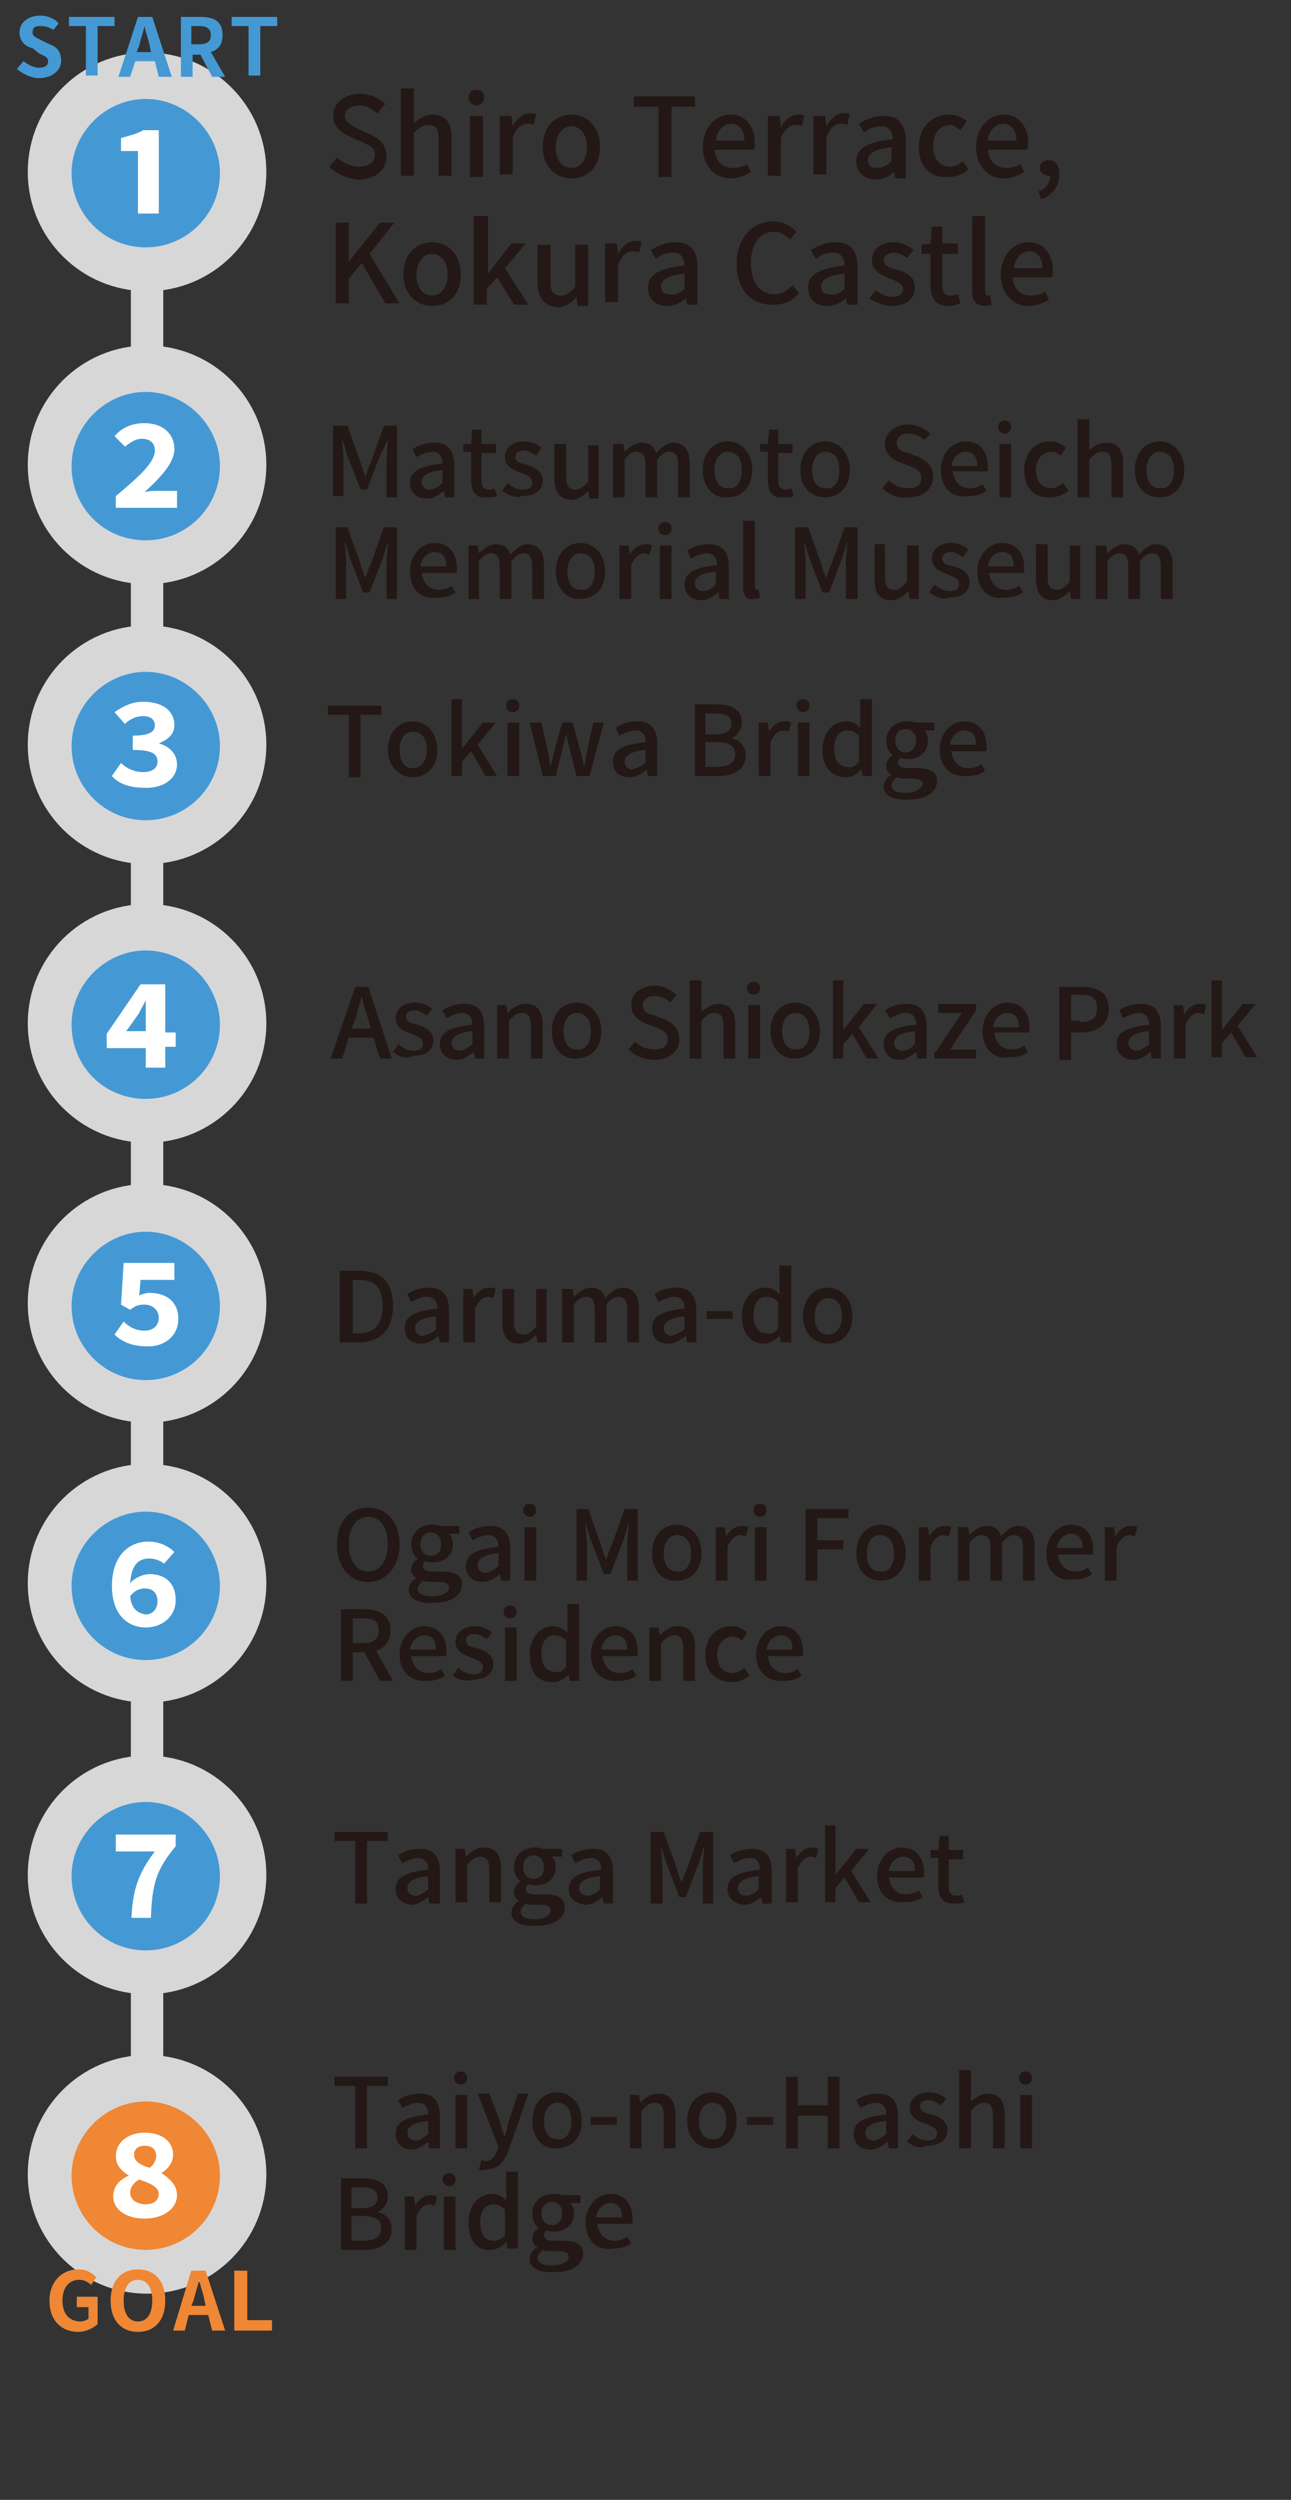 <?xml version="1.0" encoding="utf-8"?>
<!-- Generator: Adobe Illustrator 25.4.8, SVG Export Plug-In . SVG Version: 6.00 Build 0)  -->
<svg version="1.1" id="レイヤー_1" xmlns="http://www.w3.org/2000/svg" xmlns:xlink="http://www.w3.org/1999/xlink" x="0px"
	 y="0px" viewBox="0 0 99.2 192" style="enable-background:new 0 0 99.2 192;" xml:space="preserve">
<rect x="0" y="0" width="99.2" height="192" fill="#333333" stroke="none"/>
<style type="text/css">
	.st0{fill:#231815;}
	.st1{fill:#FFFFFF;stroke:#D7D7D8;stroke-width:2.489;stroke-linecap:round;stroke-linejoin:round;stroke-miterlimit:10;}
	.st2{fill:#FFFFFF;stroke:#D7D7D8;stroke-width:3.733;stroke-linecap:round;stroke-linejoin:round;stroke-miterlimit:10;}
	.st3{fill:#4499D4;}
	.st4{fill:#FFFFFF;stroke:#D7D7D8;stroke-width:2.142;stroke-linecap:round;stroke-linejoin:round;stroke-miterlimit:10;}
	.st5{fill:#EF8734;}
</style>
<g>
	<g>
		<path class="st0" d="M26.8,54.9h-1.6v-0.7h4.1v0.7h-1.6v4.8h-0.9V54.9z"/>
		<path class="st0" d="M29.8,57.6c0-1.4,0.9-2.2,1.9-2.2c1,0,1.9,0.8,1.9,2.2s-0.9,2.1-1.9,2.1C30.8,59.7,29.8,58.9,29.8,57.6z
			 M32.8,57.6c0-0.9-0.4-1.4-1.1-1.4c-0.6,0-1,0.6-1,1.4c0,0.9,0.4,1.4,1,1.4C32.4,59,32.8,58.4,32.8,57.6z"/>
		<path class="st0" d="M34.7,53.7h0.8v3.8h0l1.6-2h1l-1.4,1.7l1.5,2.4h-0.9l-1.1-1.9l-0.7,0.8v1.1h-0.8V53.7z"/>
		<path class="st0" d="M38.9,54.2c0-0.3,0.2-0.5,0.5-0.5c0.3,0,0.5,0.2,0.5,0.5c0,0.3-0.2,0.5-0.5,0.5
			C39.1,54.7,38.9,54.5,38.9,54.2z M39,55.5h0.9v4.1H39V55.5z"/>
		<path class="st0" d="M40.7,55.5h0.9l0.5,2.2c0.1,0.4,0.1,0.8,0.2,1.2h0c0.1-0.4,0.2-0.8,0.3-1.2l0.6-2.2H44l0.6,2.2
			c0.1,0.4,0.2,0.8,0.3,1.2h0c0.1-0.4,0.1-0.8,0.2-1.2l0.5-2.2h0.8l-1.1,4.1h-1l-0.5-2c-0.1-0.4-0.2-0.8-0.3-1.2h0
			c-0.1,0.4-0.2,0.8-0.3,1.2l-0.5,2h-1L40.7,55.5z"/>
		<path class="st0" d="M47.1,58.5c0-0.9,0.7-1.3,2.5-1.5c0-0.5-0.2-0.9-0.8-0.9c-0.4,0-0.8,0.2-1.2,0.4l-0.3-0.6
			c0.4-0.3,1-0.5,1.7-0.5c1,0,1.5,0.6,1.5,1.7v2.5h-0.7l-0.1-0.5h0c-0.4,0.3-0.8,0.6-1.3,0.6C47.6,59.7,47.1,59.3,47.1,58.5z
			 M49.6,58.6v-1c-1.2,0.1-1.6,0.5-1.6,0.9c0,0.4,0.3,0.6,0.6,0.6C48.9,59,49.2,58.9,49.6,58.6z"/>
		<path class="st0" d="M53.4,54.1h1.7c1.1,0,1.9,0.4,1.9,1.4c0,0.5-0.3,1-0.8,1.2v0c0.6,0.1,1.1,0.6,1.1,1.3c0,1.1-0.9,1.6-2.1,1.6
			h-1.8V54.1z M55,56.4c0.8,0,1.2-0.3,1.2-0.8c0-0.6-0.4-0.8-1.2-0.8h-0.8v1.6H55z M55.1,58.9c0.9,0,1.4-0.3,1.4-1
			c0-0.6-0.5-0.9-1.4-0.9h-0.9v1.9H55.1z"/>
		<path class="st0" d="M58.3,55.5H59l0.1,0.7h0c0.3-0.5,0.7-0.8,1.2-0.8c0.2,0,0.3,0,0.5,0.1l-0.2,0.7c-0.1,0-0.2-0.1-0.4-0.1
			c-0.3,0-0.7,0.2-1,0.9v2.6h-0.9V55.5z"/>
		<path class="st0" d="M61.2,54.2c0-0.3,0.2-0.5,0.5-0.5c0.3,0,0.5,0.2,0.5,0.5c0,0.3-0.2,0.5-0.5,0.5
			C61.5,54.7,61.2,54.5,61.2,54.2z M61.3,55.5h0.9v4.1h-0.9V55.5z"/>
		<path class="st0" d="M63.2,57.6c0-1.3,0.8-2.2,1.8-2.2c0.5,0,0.8,0.2,1.1,0.5l0-0.7v-1.5h0.9v5.9h-0.7l-0.1-0.5h0
			c-0.3,0.3-0.7,0.6-1.2,0.6C63.9,59.7,63.2,58.9,63.2,57.6z M66,58.5v-2c-0.3-0.3-0.6-0.4-0.9-0.4c-0.6,0-1,0.5-1,1.4
			c0,0.9,0.4,1.4,1,1.4C65.4,59,65.7,58.9,66,58.5z"/>
		<path class="st0" d="M67.9,60.4c0-0.3,0.2-0.7,0.6-0.9v0c-0.2-0.1-0.4-0.3-0.4-0.7c0-0.3,0.2-0.6,0.5-0.8v0
			c-0.3-0.2-0.5-0.6-0.5-1.1c0-0.9,0.7-1.5,1.6-1.5c0.2,0,0.4,0,0.6,0.1h1.5v0.6h-0.8c0.2,0.2,0.3,0.4,0.3,0.8
			c0,0.9-0.7,1.4-1.5,1.4c-0.2,0-0.4,0-0.6-0.1c-0.1,0.1-0.2,0.2-0.2,0.4c0,0.2,0.2,0.4,0.7,0.4h0.8c1,0,1.5,0.3,1.5,1
			c0,0.8-0.8,1.4-2.1,1.4C68.6,61.5,67.9,61.1,67.9,60.4z M70.9,60.2c0-0.3-0.3-0.4-0.8-0.4h-0.6c-0.2,0-0.4,0-0.6-0.1
			c-0.2,0.2-0.4,0.4-0.4,0.6c0,0.4,0.4,0.6,1.1,0.6C70.4,60.9,70.9,60.5,70.9,60.2z M70.4,56.9c0-0.5-0.3-0.9-0.8-0.9
			s-0.8,0.3-0.8,0.9c0,0.6,0.4,0.9,0.8,0.9C70,57.8,70.4,57.4,70.4,56.9z"/>
		<path class="st0" d="M72.2,57.6c0-1.3,0.9-2.2,1.9-2.2c1.1,0,1.7,0.8,1.7,1.9c0,0.2,0,0.3,0,0.4h-2.7c0.1,0.8,0.6,1.3,1.3,1.3
			c0.4,0,0.7-0.1,1-0.3l0.3,0.5c-0.4,0.3-0.9,0.4-1.4,0.4C73.1,59.7,72.2,58.9,72.2,57.6z M75,57.2c0-0.7-0.3-1.1-0.9-1.1
			c-0.5,0-1,0.4-1.1,1.1H75z"/>
	</g>
</g>
<g>
	<g>
		<path class="st0" d="M27.3,75.8h1l1.8,5.5h-0.9l-0.5-1.6h-1.9l-0.5,1.6h-0.9L27.3,75.8z M27,79h1.5l-0.2-0.7
			c-0.2-0.6-0.4-1.2-0.5-1.8h0c-0.2,0.6-0.3,1.2-0.5,1.8L27,79z"/>
		<path class="st0" d="M30.2,80.8l0.4-0.6c0.4,0.3,0.7,0.5,1.2,0.5c0.5,0,0.7-0.2,0.7-0.6c0-0.4-0.5-0.5-0.9-0.7
			c-0.6-0.2-1.2-0.5-1.2-1.2c0-0.7,0.6-1.2,1.5-1.2c0.5,0,1,0.2,1.3,0.5l-0.4,0.5c-0.3-0.2-0.6-0.4-0.9-0.4c-0.5,0-0.7,0.2-0.7,0.5
			c0,0.4,0.4,0.5,0.9,0.6c0.6,0.2,1.2,0.5,1.2,1.2c0,0.7-0.5,1.2-1.6,1.2C31.2,81.4,30.6,81.1,30.2,80.8z"/>
		<path class="st0" d="M33.8,80.2c0-0.9,0.7-1.3,2.5-1.5c0-0.5-0.2-0.9-0.8-0.9c-0.4,0-0.8,0.2-1.2,0.4L34,77.6
			c0.4-0.3,1-0.5,1.7-0.5c1,0,1.5,0.6,1.5,1.7v2.5h-0.7l-0.1-0.5h0c-0.4,0.3-0.8,0.6-1.3,0.6C34.3,81.4,33.8,80.9,33.8,80.2z
			 M36.3,80.2v-1c-1.2,0.1-1.6,0.5-1.6,0.9c0,0.4,0.3,0.6,0.6,0.6C35.6,80.7,35.9,80.5,36.3,80.2z"/>
		<path class="st0" d="M38.2,77.2h0.7l0.1,0.6h0c0.4-0.4,0.8-0.7,1.4-0.7c0.9,0,1.3,0.6,1.3,1.6v2.6h-0.9v-2.5c0-0.7-0.2-1-0.7-1
			c-0.4,0-0.6,0.2-1,0.6v2.9h-0.9V77.2z"/>
		<path class="st0" d="M42.4,79.2c0-1.4,0.9-2.2,1.9-2.2c1,0,1.9,0.8,1.9,2.2s-0.9,2.1-1.9,2.1C43.3,81.4,42.4,80.6,42.4,79.2z
			 M45.4,79.2c0-0.9-0.4-1.4-1.1-1.4c-0.6,0-1,0.6-1,1.4c0,0.9,0.4,1.4,1,1.4C45,80.7,45.4,80.1,45.4,79.2z"/>
		<path class="st0" d="M48.3,80.6l0.5-0.6c0.4,0.4,0.9,0.6,1.5,0.6c0.7,0,1-0.3,1-0.8c0-0.5-0.4-0.7-0.9-0.9l-0.8-0.3
			c-0.5-0.2-1.1-0.6-1.1-1.4c0-0.9,0.8-1.5,1.8-1.5c0.6,0,1.2,0.3,1.7,0.7l-0.5,0.6c-0.3-0.3-0.7-0.5-1.2-0.5
			c-0.6,0-0.9,0.3-0.9,0.7c0,0.5,0.4,0.7,0.9,0.8l0.8,0.3c0.6,0.3,1.1,0.7,1.1,1.5c0,0.9-0.7,1.6-1.9,1.6
			C49.5,81.4,48.8,81.1,48.3,80.6z"/>
		<path class="st0" d="M53,75.3h0.9v1.6l0,0.8c0.4-0.3,0.8-0.6,1.3-0.6c0.9,0,1.3,0.6,1.3,1.6v2.6h-0.9v-2.5c0-0.7-0.2-1-0.7-1
			c-0.4,0-0.6,0.2-1,0.6v2.9H53V75.3z"/>
		<path class="st0" d="M57.4,75.9c0-0.3,0.2-0.5,0.5-0.5s0.5,0.2,0.5,0.5c0,0.3-0.2,0.5-0.5,0.5S57.4,76.2,57.4,75.9z M57.5,77.2
			h0.9v4.1h-0.9V77.2z"/>
		<path class="st0" d="M59.2,79.2c0-1.4,0.9-2.2,1.9-2.2c1,0,1.9,0.8,1.9,2.2s-0.9,2.1-1.9,2.1C60.2,81.4,59.2,80.6,59.2,79.2z
			 M62.2,79.2c0-0.9-0.4-1.4-1.1-1.4c-0.6,0-1,0.6-1,1.4c0,0.9,0.4,1.4,1,1.4C61.8,80.7,62.2,80.1,62.2,79.2z"/>
		<path class="st0" d="M64,75.3h0.8v3.8h0l1.6-2h1L66,78.9l1.5,2.4h-0.9l-1.1-1.9l-0.7,0.8v1.1H64V75.3z"/>
		<path class="st0" d="M67.9,80.2c0-0.9,0.7-1.3,2.5-1.5c0-0.5-0.2-0.9-0.8-0.9c-0.4,0-0.8,0.2-1.2,0.4L68,77.6
			c0.4-0.3,1-0.5,1.7-0.5c1,0,1.5,0.6,1.5,1.7v2.5h-0.7l-0.1-0.5h0c-0.4,0.3-0.8,0.6-1.3,0.6C68.4,81.4,67.9,80.9,67.9,80.2z
			 M70.3,80.2v-1c-1.2,0.1-1.6,0.5-1.6,0.9c0,0.4,0.3,0.6,0.6,0.6C69.7,80.7,70,80.5,70.3,80.2z"/>
		<path class="st0" d="M71.9,80.8l2-3h-1.8v-0.7H75v0.5l-2,3H75v0.7h-3.2V80.8z"/>
		<path class="st0" d="M75.5,79.2c0-1.3,0.9-2.2,1.9-2.2c1.1,0,1.7,0.8,1.7,1.9c0,0.2,0,0.3,0,0.4h-2.7c0.1,0.8,0.6,1.3,1.3,1.3
			c0.4,0,0.7-0.1,1-0.3l0.3,0.5c-0.4,0.3-0.9,0.4-1.4,0.4C76.4,81.4,75.5,80.6,75.5,79.2z M78.3,78.9c0-0.7-0.3-1.1-0.9-1.1
			c-0.5,0-1,0.4-1.1,1.1H78.3z"/>
		<path class="st0" d="M81.4,75.8h1.7c1.2,0,2.1,0.4,2.1,1.7c0,1.2-0.9,1.8-2.1,1.8h-0.8v2.1h-0.9V75.8z M83,78.5
			c0.9,0,1.3-0.3,1.3-1.1s-0.5-1-1.3-1h-0.7v2H83z"/>
		<path class="st0" d="M85.8,80.2c0-0.9,0.7-1.3,2.5-1.5c0-0.5-0.2-0.9-0.8-0.9c-0.4,0-0.8,0.2-1.2,0.4L86,77.6
			c0.4-0.3,1-0.5,1.7-0.5c1,0,1.5,0.6,1.5,1.7v2.5h-0.7l-0.1-0.5h0c-0.4,0.3-0.8,0.6-1.3,0.6C86.3,81.4,85.8,80.9,85.8,80.2z
			 M88.3,80.2v-1c-1.2,0.1-1.6,0.5-1.6,0.9c0,0.4,0.3,0.6,0.6,0.6C87.6,80.7,87.9,80.5,88.3,80.2z"/>
		<path class="st0" d="M90.2,77.2h0.7l0.1,0.7h0c0.3-0.5,0.7-0.8,1.2-0.8c0.2,0,0.3,0,0.5,0.1l-0.2,0.7c-0.1,0-0.2-0.1-0.4-0.1
			c-0.3,0-0.7,0.2-1,0.9v2.6h-0.9V77.2z"/>
		<path class="st0" d="M93.1,75.3h0.8v3.8h0l1.6-2h1l-1.4,1.7l1.5,2.4h-0.9l-1.1-1.9l-0.7,0.8v1.1h-0.8V75.3z"/>
	</g>
</g>
<path class="st1" d="M11.3,20.4c0,1.2,0,144.7,0,144.7"/>
<g>
	<g>
		<path class="st0" d="M25.3,12.8l0.6-0.7c0.4,0.4,1.1,0.7,1.7,0.7c0.8,0,1.2-0.4,1.2-0.9c0-0.6-0.4-0.7-1-1l-0.9-0.4
			c-0.6-0.3-1.3-0.7-1.3-1.6c0-1,0.9-1.7,2.1-1.7c0.7,0,1.4,0.3,1.9,0.8L29,8.7c-0.4-0.3-0.8-0.6-1.4-0.6c-0.6,0-1.1,0.3-1.1,0.8
			c0,0.5,0.5,0.7,1,1l0.9,0.4c0.7,0.3,1.3,0.8,1.3,1.7c0,1-0.8,1.8-2.2,1.8C26.7,13.7,25.9,13.4,25.3,12.8z"/>
		<path class="st0" d="M30.8,6.8h1v1.8l0,0.9c0.4-0.4,0.9-0.7,1.5-0.7c1,0,1.4,0.7,1.4,1.8v2.9h-1v-2.8c0-0.8-0.2-1.1-0.8-1.1
			c-0.4,0-0.7,0.2-1.1,0.6v3.3h-1V6.8z"/>
		<path class="st0" d="M36,7.5c0-0.3,0.2-0.6,0.6-0.6s0.6,0.2,0.6,0.6c0,0.4-0.3,0.6-0.6,0.6S36,7.8,36,7.5z M36.1,8.9h1v4.7h-1V8.9
			z"/>
		<path class="st0" d="M38.5,8.9h0.8l0.1,0.8h0c0.3-0.6,0.8-1,1.3-1c0.2,0,0.4,0,0.5,0.1l-0.2,0.8c-0.2-0.1-0.3-0.1-0.5-0.1
			c-0.4,0-0.8,0.3-1.1,1v2.9h-1V8.9z"/>
		<path class="st0" d="M41.7,11.3c0-1.6,1-2.5,2.2-2.5s2.2,0.9,2.2,2.5s-1,2.4-2.2,2.4S41.7,12.8,41.7,11.3z M45.1,11.3
			c0-1-0.5-1.6-1.2-1.6c-0.7,0-1.2,0.7-1.2,1.6c0,1,0.5,1.6,1.2,1.6C44.6,12.9,45.1,12.3,45.1,11.3z"/>
		<path class="st0" d="M50.5,8.2h-1.8V7.4h4.7v0.8h-1.8v5.4h-1V8.2z"/>
		<path class="st0" d="M54,11.3c0-1.5,1-2.5,2.1-2.5c1.2,0,1.9,0.9,1.9,2.2c0,0.2,0,0.4-0.1,0.5h-3c0.1,0.9,0.6,1.4,1.4,1.4
			c0.4,0,0.8-0.1,1.1-0.3l0.3,0.6c-0.4,0.3-1,0.5-1.6,0.5C55,13.7,54,12.8,54,11.3z M57.2,10.8c0-0.8-0.4-1.3-1-1.3
			c-0.6,0-1.1,0.5-1.2,1.3H57.2z"/>
		<path class="st0" d="M59.1,8.9h0.8L60,9.8h0c0.3-0.6,0.8-1,1.3-1c0.2,0,0.4,0,0.5,0.1l-0.2,0.8c-0.2-0.1-0.3-0.1-0.5-0.1
			c-0.4,0-0.8,0.3-1.1,1v2.9h-1V8.9z"/>
		<path class="st0" d="M62.6,8.9h0.8l0.1,0.8h0c0.3-0.6,0.8-1,1.3-1c0.2,0,0.4,0,0.5,0.1l-0.2,0.8c-0.2-0.1-0.3-0.1-0.5-0.1
			c-0.4,0-0.8,0.3-1.1,1v2.9h-1V8.9z"/>
		<path class="st0" d="M65.8,12.4c0-1,0.8-1.5,2.8-1.7c0-0.5-0.2-1-0.9-1c-0.5,0-1,0.2-1.3,0.5l-0.4-0.7c0.5-0.3,1.1-0.6,1.9-0.6
			c1.2,0,1.7,0.7,1.7,2v2.8h-0.8l-0.1-0.5h0c-0.4,0.4-0.9,0.6-1.5,0.6C66.3,13.7,65.8,13.2,65.8,12.4z M68.5,12.4v-1.1
			c-1.4,0.2-1.8,0.5-1.8,1c0,0.5,0.3,0.6,0.7,0.6C67.8,12.9,68.2,12.7,68.5,12.4z"/>
		<path class="st0" d="M70.6,11.3c0-1.6,1.1-2.5,2.3-2.5c0.6,0,1,0.2,1.4,0.5L73.8,10c-0.3-0.2-0.5-0.4-0.8-0.4
			c-0.8,0-1.3,0.7-1.3,1.6c0,1,0.5,1.6,1.3,1.6c0.4,0,0.7-0.2,1-0.4l0.4,0.6c-0.4,0.4-1,0.6-1.5,0.6C71.5,13.7,70.6,12.8,70.6,11.3z
			"/>
		<path class="st0" d="M75,11.3c0-1.5,1-2.5,2.1-2.5c1.2,0,1.9,0.9,1.9,2.2c0,0.2,0,0.4-0.1,0.5h-3c0.1,0.9,0.6,1.4,1.4,1.4
			c0.4,0,0.8-0.1,1.1-0.3l0.3,0.6c-0.4,0.3-1,0.5-1.6,0.5C76,13.7,75,12.8,75,11.3z M78.1,10.8c0-0.8-0.4-1.3-1-1.3
			c-0.6,0-1.1,0.5-1.2,1.3H78.1z"/>
		<path class="st0" d="M79.8,14.7c0.6-0.2,0.9-0.7,0.9-1.2c0,0-0.1,0-0.1,0c-0.3,0-0.7-0.2-0.7-0.6c0-0.4,0.3-0.6,0.7-0.6
			c0.5,0,0.8,0.4,0.8,1.1c0,0.9-0.5,1.6-1.4,1.9L79.8,14.7z"/>
		<path class="st0" d="M25.8,17.1h1v3h0l2.4-3h1.1l-1.9,2.4l2.3,3.8h-1.1l-1.8-3.1l-1,1.2v1.9h-1V17.1z"/>
		<path class="st0" d="M31,21.1c0-1.6,1-2.5,2.2-2.5s2.2,0.9,2.2,2.5s-1,2.4-2.2,2.4S31,22.6,31,21.1z M34.4,21.1
			c0-1-0.5-1.6-1.2-1.6c-0.7,0-1.2,0.7-1.2,1.6c0,1,0.5,1.6,1.2,1.6C33.9,22.7,34.4,22,34.4,21.1z"/>
		<path class="st0" d="M36.5,16.6h1V21h0l1.8-2.3h1.1l-1.6,1.9l1.8,2.8h-1.1l-1.3-2.1l-0.8,0.9v1.2h-1V16.6z"/>
		<path class="st0" d="M41.3,21.7v-2.9h1v2.8c0,0.8,0.2,1.1,0.8,1.1c0.4,0,0.7-0.2,1.1-0.7v-3.2h1v4.7h-0.8l-0.1-0.7h0
			c-0.4,0.5-0.9,0.8-1.5,0.8C41.8,23.5,41.3,22.8,41.3,21.7z"/>
		<path class="st0" d="M46.6,18.7h0.8l0.1,0.8h0c0.3-0.6,0.8-1,1.3-1c0.2,0,0.4,0,0.5,0.1l-0.2,0.8c-0.2-0.1-0.3-0.1-0.5-0.1
			c-0.4,0-0.8,0.3-1.1,1v2.9h-1V18.7z"/>
		<path class="st0" d="M49.8,22.1c0-1,0.8-1.5,2.8-1.7c0-0.5-0.2-1-0.9-1c-0.5,0-1,0.2-1.3,0.5L50,19.2c0.5-0.3,1.1-0.6,1.9-0.6
			c1.2,0,1.7,0.7,1.7,2v2.8h-0.8l-0.1-0.5h0c-0.4,0.4-0.9,0.6-1.5,0.6C50.4,23.5,49.8,23,49.8,22.1z M52.6,22.2V21
			c-1.4,0.2-1.8,0.5-1.8,1c0,0.5,0.3,0.6,0.7,0.6C51.9,22.7,52.2,22.5,52.6,22.2z"/>
		<path class="st0" d="M56.6,20.3c0-2,1.2-3.3,2.8-3.3c0.8,0,1.4,0.4,1.8,0.8l-0.5,0.6c-0.3-0.3-0.7-0.6-1.2-0.6
			c-1.1,0-1.8,0.9-1.8,2.4c0,1.5,0.7,2.4,1.8,2.4c0.6,0,1-0.3,1.4-0.7l0.5,0.6c-0.5,0.6-1.1,0.9-1.9,0.9
			C57.8,23.5,56.6,22.3,56.6,20.3z"/>
		<path class="st0" d="M62.1,22.1c0-1,0.8-1.5,2.8-1.7c0-0.5-0.2-1-0.9-1c-0.5,0-1,0.2-1.3,0.5l-0.4-0.7c0.5-0.3,1.1-0.6,1.9-0.6
			c1.2,0,1.7,0.7,1.7,2v2.8h-0.8L65,22.9h0c-0.4,0.4-0.9,0.6-1.5,0.6C62.7,23.5,62.1,23,62.1,22.1z M64.9,22.2V21
			c-1.4,0.2-1.8,0.5-1.8,1c0,0.5,0.3,0.6,0.7,0.6C64.2,22.7,64.5,22.5,64.9,22.2z"/>
		<path class="st0" d="M66.8,22.9l0.5-0.6c0.4,0.3,0.8,0.5,1.3,0.5c0.6,0,0.8-0.3,0.8-0.6c0-0.4-0.5-0.6-1-0.8
			C67.7,21.1,67,20.8,67,20c0-0.8,0.6-1.4,1.7-1.4c0.6,0,1.1,0.3,1.5,0.6l-0.5,0.6c-0.3-0.2-0.7-0.4-1-0.4c-0.5,0-0.8,0.3-0.8,0.6
			c0,0.4,0.5,0.6,1,0.7c0.7,0.2,1.4,0.5,1.4,1.4c0,0.8-0.6,1.4-1.8,1.4C67.9,23.5,67.2,23.2,66.8,22.9z"/>
		<path class="st0" d="M71.5,21.9v-2.4h-0.7v-0.7l0.7-0.1l0.1-1.3h0.8v1.3h1.2v0.8h-1.2v2.4c0,0.6,0.2,0.8,0.7,0.8
			c0.2,0,0.4-0.1,0.5-0.1l0.2,0.7c-0.3,0.1-0.6,0.2-0.9,0.2C71.8,23.5,71.5,22.8,71.5,21.9z"/>
		<path class="st0" d="M74.7,22.3v-5.7h1v5.7c0,0.3,0.1,0.4,0.2,0.4c0,0,0.1,0,0.2,0l0.1,0.7c-0.1,0-0.3,0.1-0.5,0.1
			C74.9,23.5,74.7,23,74.7,22.3z"/>
		<path class="st0" d="M76.9,21.1c0-1.5,1-2.5,2.1-2.5c1.2,0,1.9,0.9,1.9,2.2c0,0.2,0,0.4-0.1,0.5h-3c0.1,0.9,0.6,1.4,1.4,1.4
			c0.4,0,0.8-0.1,1.1-0.3l0.3,0.6c-0.4,0.3-1,0.5-1.6,0.5C77.9,23.5,76.9,22.6,76.9,21.1z M80.1,20.6c0-0.8-0.4-1.3-1-1.3
			c-0.6,0-1.1,0.5-1.2,1.3H80.1z"/>
	</g>
</g>
<circle class="st2" cx="11.3" cy="13.2" r="7.3"/>
<g>
	<g>
		<path class="st3" d="M5.5,13.3c0-3.1,2.6-5.7,5.7-5.7s5.7,2.6,5.7,5.7c0,3.2-2.6,5.7-5.7,5.7C8,19,5.5,16.4,5.5,13.3z M12.2,16.4
			V10H11c-0.5,0.3-1,0.4-1.7,0.6v1h1.3v4.8H12.2z"/>
	</g>
</g>
<g>
	<g>
		<path class="st0" d="M25.7,32.7h1l1,2.8c0.1,0.4,0.2,0.7,0.4,1.1h0c0.1-0.4,0.2-0.7,0.4-1.1l1-2.8h1v5.5h-0.8v-2.7
			c0-0.5,0.1-1.2,0.1-1.7h0L29.2,35l-1,2.6h-0.5l-1-2.6l-0.4-1.3h0c0,0.5,0.1,1.2,0.1,1.7v2.7h-0.8V32.7z"/>
		<path class="st0" d="M31.5,37.1c0-0.9,0.7-1.3,2.5-1.5c0-0.5-0.2-0.9-0.8-0.9c-0.4,0-0.8,0.2-1.2,0.4l-0.3-0.6
			c0.4-0.3,1-0.5,1.7-0.5c1,0,1.5,0.6,1.5,1.7v2.5h-0.7l-0.1-0.5h0c-0.4,0.3-0.8,0.6-1.3,0.6C32,38.3,31.5,37.8,31.5,37.1z M34,37.1
			v-1c-1.2,0.1-1.6,0.5-1.6,0.9c0,0.4,0.3,0.6,0.6,0.6C33.4,37.6,33.7,37.4,34,37.1z"/>
		<path class="st0" d="M36.2,36.8v-2.1h-0.6v-0.6l0.6,0l0.1-1.1h0.7v1.1h1.1v0.7h-1.1v2.1c0,0.5,0.2,0.7,0.6,0.7
			c0.1,0,0.3,0,0.4-0.1l0.2,0.6c-0.2,0.1-0.5,0.1-0.8,0.1C36.5,38.3,36.2,37.7,36.2,36.8z"/>
		<path class="st0" d="M38.6,37.7l0.4-0.6c0.4,0.3,0.7,0.5,1.2,0.5c0.5,0,0.7-0.2,0.7-0.6c0-0.4-0.5-0.5-0.9-0.7
			c-0.6-0.2-1.2-0.5-1.2-1.2c0-0.7,0.6-1.2,1.5-1.2c0.5,0,1,0.2,1.3,0.5L41.2,35c-0.3-0.2-0.6-0.4-0.9-0.4c-0.5,0-0.7,0.2-0.7,0.5
			c0,0.4,0.4,0.5,0.9,0.6c0.6,0.2,1.2,0.5,1.2,1.2c0,0.7-0.5,1.2-1.6,1.2C39.6,38.3,39,38,38.6,37.7z"/>
		<path class="st0" d="M42.6,36.7v-2.6h0.9v2.5c0,0.7,0.2,1,0.7,1c0.4,0,0.6-0.2,1-0.6v-2.8H46v4.1h-0.7l-0.1-0.6h0
			c-0.4,0.4-0.8,0.7-1.3,0.7C42.9,38.3,42.6,37.7,42.6,36.7z"/>
		<path class="st0" d="M47.2,34.1h0.7l0.1,0.6h0c0.4-0.4,0.8-0.7,1.3-0.7c0.6,0,1,0.3,1.1,0.8c0.4-0.4,0.8-0.8,1.3-0.8
			c0.9,0,1.3,0.6,1.3,1.6v2.6h-0.9v-2.5c0-0.7-0.2-1-0.7-1c-0.3,0-0.6,0.2-0.9,0.6v2.9h-0.9v-2.5c0-0.7-0.2-1-0.7-1
			c-0.3,0-0.6,0.2-0.9,0.6v2.9h-0.9V34.1z"/>
		<path class="st0" d="M54,36.1c0-1.4,0.9-2.2,1.9-2.2c1,0,1.9,0.8,1.9,2.2s-0.9,2.1-1.9,2.1C54.9,38.3,54,37.5,54,36.1z M57,36.1
			c0-0.9-0.4-1.4-1.1-1.4c-0.6,0-1,0.6-1,1.4c0,0.9,0.4,1.4,1,1.4C56.6,37.6,57,37,57,36.1z"/>
		<path class="st0" d="M59,36.8v-2.1h-0.6v-0.6l0.6,0l0.1-1.1h0.7v1.1h1.1v0.7h-1.1v2.1c0,0.5,0.2,0.7,0.6,0.7c0.1,0,0.3,0,0.4-0.1
			l0.2,0.6c-0.2,0.1-0.5,0.1-0.8,0.1C59.3,38.3,59,37.7,59,36.8z"/>
		<path class="st0" d="M61.5,36.1c0-1.4,0.9-2.2,1.9-2.2s1.9,0.8,1.9,2.2s-0.9,2.1-1.9,2.1S61.5,37.5,61.5,36.1z M64.5,36.1
			c0-0.9-0.4-1.4-1.1-1.4c-0.6,0-1,0.6-1,1.4c0,0.9,0.4,1.4,1,1.4C64.1,37.6,64.5,37,64.5,36.1z"/>
		<path class="st0" d="M67.8,37.5l0.5-0.6c0.4,0.4,0.9,0.6,1.5,0.6c0.7,0,1-0.3,1-0.8c0-0.5-0.4-0.7-0.9-0.9l-0.8-0.3
			c-0.5-0.2-1.1-0.6-1.1-1.4c0-0.9,0.8-1.5,1.8-1.5c0.6,0,1.2,0.3,1.7,0.7L71,33.8c-0.3-0.3-0.7-0.5-1.2-0.5c-0.6,0-0.9,0.3-0.9,0.7
			c0,0.5,0.4,0.7,0.9,0.8l0.8,0.3c0.6,0.3,1.1,0.7,1.1,1.5c0,0.9-0.7,1.6-1.9,1.6C69,38.3,68.3,38,67.8,37.5z"/>
		<path class="st0" d="M72.3,36.1c0-1.3,0.9-2.2,1.9-2.2c1.1,0,1.7,0.8,1.7,1.9c0,0.2,0,0.3,0,0.4h-2.7c0.1,0.8,0.6,1.3,1.3,1.3
			c0.4,0,0.7-0.1,1-0.3l0.3,0.5c-0.4,0.3-0.9,0.4-1.4,0.4C73.2,38.3,72.3,37.5,72.3,36.1z M75.1,35.8c0-0.7-0.3-1.1-0.9-1.1
			c-0.5,0-1,0.4-1.1,1.1H75.1z"/>
		<path class="st0" d="M76.7,32.8c0-0.3,0.2-0.5,0.5-0.5c0.3,0,0.5,0.2,0.5,0.5c0,0.3-0.2,0.5-0.5,0.5
			C76.9,33.3,76.7,33.1,76.7,32.8z M76.8,34.1h0.9v4.1h-0.9V34.1z"/>
		<path class="st0" d="M78.7,36.1c0-1.4,0.9-2.2,2-2.2c0.5,0,0.9,0.2,1.2,0.5L81.5,35c-0.2-0.2-0.5-0.3-0.7-0.3
			c-0.7,0-1.2,0.6-1.2,1.4c0,0.9,0.5,1.4,1.2,1.4c0.3,0,0.6-0.2,0.9-0.4l0.4,0.6c-0.4,0.3-0.9,0.5-1.3,0.5
			C79.5,38.3,78.7,37.5,78.7,36.1z"/>
		<path class="st0" d="M82.8,32.2h0.9v1.6l0,0.8C84,34.3,84.4,34,85,34c0.9,0,1.3,0.6,1.3,1.6v2.6h-0.9v-2.5c0-0.7-0.2-1-0.7-1
			c-0.4,0-0.6,0.2-1,0.6v2.9h-0.9V32.2z"/>
		<path class="st0" d="M87.2,36.1c0-1.4,0.9-2.2,1.9-2.2s1.9,0.8,1.9,2.2s-0.9,2.1-1.9,2.1S87.2,37.5,87.2,36.1z M90.2,36.1
			c0-0.9-0.4-1.4-1.1-1.4c-0.6,0-1,0.6-1,1.4c0,0.9,0.4,1.4,1,1.4C89.8,37.6,90.2,37,90.2,36.1z"/>
		<path class="st0" d="M25.7,40.5h1l1,2.8c0.1,0.4,0.2,0.7,0.4,1.1h0c0.1-0.4,0.2-0.7,0.4-1.1l1-2.8h1V46h-0.8v-2.7
			c0-0.5,0.1-1.2,0.1-1.7h0l-0.4,1.3l-1,2.6h-0.5l-1-2.6l-0.4-1.3h0c0,0.5,0.1,1.2,0.1,1.7V46h-0.8V40.5z"/>
		<path class="st0" d="M31.5,43.9c0-1.3,0.9-2.2,1.9-2.2c1.1,0,1.7,0.8,1.7,1.9c0,0.2,0,0.3,0,0.4h-2.7c0.1,0.8,0.6,1.3,1.3,1.3
			c0.4,0,0.7-0.1,1-0.3l0.3,0.5c-0.4,0.3-0.9,0.4-1.4,0.4C32.4,46.1,31.5,45.3,31.5,43.9z M34.3,43.5c0-0.7-0.3-1.1-0.9-1.1
			c-0.5,0-1,0.4-1.1,1.1H34.3z"/>
		<path class="st0" d="M36,41.9h0.7l0.1,0.6h0c0.4-0.4,0.8-0.7,1.3-0.7c0.6,0,1,0.3,1.1,0.8c0.4-0.4,0.8-0.8,1.3-0.8
			c0.9,0,1.3,0.6,1.3,1.6V46h-0.9v-2.5c0-0.7-0.2-1-0.7-1c-0.3,0-0.6,0.2-0.9,0.6V46h-0.9v-2.5c0-0.7-0.2-1-0.7-1
			c-0.3,0-0.6,0.2-0.9,0.6V46H36V41.9z"/>
		<path class="st0" d="M42.7,43.9c0-1.4,0.9-2.2,1.9-2.2c1,0,1.9,0.8,1.9,2.2s-0.9,2.1-1.9,2.1C43.7,46.1,42.7,45.3,42.7,43.9z
			 M45.7,43.9c0-0.9-0.4-1.4-1.1-1.4c-0.6,0-1,0.6-1,1.4c0,0.9,0.4,1.4,1,1.4C45.3,45.4,45.7,44.8,45.7,43.9z"/>
		<path class="st0" d="M47.6,41.9h0.7l0.1,0.7h0c0.3-0.5,0.7-0.8,1.2-0.8c0.2,0,0.3,0,0.5,0.1l-0.2,0.7c-0.1,0-0.2-0.1-0.4-0.1
			c-0.3,0-0.7,0.2-1,0.9V46h-0.9V41.9z"/>
		<path class="st0" d="M50.6,40.6c0-0.3,0.2-0.5,0.5-0.5c0.3,0,0.5,0.2,0.5,0.5c0,0.3-0.2,0.5-0.5,0.5
			C50.8,41.1,50.6,40.9,50.6,40.6z M50.7,41.9h0.9V46h-0.9V41.9z"/>
		<path class="st0" d="M52.6,44.9c0-0.9,0.7-1.3,2.5-1.5c0-0.5-0.2-0.9-0.8-0.9c-0.4,0-0.8,0.2-1.2,0.4l-0.3-0.6
			c0.4-0.3,1-0.5,1.7-0.5c1,0,1.5,0.6,1.5,1.7V46h-0.7l-0.1-0.5h0c-0.4,0.3-0.8,0.6-1.3,0.6C53.1,46.1,52.6,45.6,52.6,44.9z
			 M55,44.9v-1c-1.2,0.1-1.6,0.5-1.6,0.9c0,0.4,0.3,0.6,0.6,0.6C54.4,45.4,54.7,45.2,55,44.9z"/>
		<path class="st0" d="M57.1,45v-5H58v5c0,0.2,0.1,0.3,0.2,0.3c0,0,0.1,0,0.1,0l0.1,0.6c-0.1,0-0.2,0.1-0.5,0.1
			C57.3,46.1,57.1,45.7,57.1,45z"/>
		<path class="st0" d="M61.1,40.5h1l1,2.8c0.1,0.4,0.2,0.7,0.4,1.1h0c0.1-0.4,0.2-0.7,0.4-1.1l1-2.8h1V46H65v-2.7
			c0-0.5,0.1-1.2,0.1-1.7h0l-0.4,1.3l-1,2.6h-0.5l-1-2.6l-0.4-1.3h0c0,0.5,0.1,1.2,0.1,1.7V46h-0.8V40.5z"/>
		<path class="st0" d="M67.2,44.4v-2.6H68v2.5c0,0.7,0.2,1,0.7,1c0.4,0,0.6-0.2,1-0.6v-2.8h0.9V46h-0.7l-0.1-0.6h0
			c-0.4,0.4-0.8,0.7-1.3,0.7C67.5,46.1,67.2,45.5,67.2,44.4z"/>
		<path class="st0" d="M71.4,45.5l0.4-0.6c0.4,0.3,0.7,0.5,1.2,0.5c0.5,0,0.7-0.2,0.7-0.6c0-0.4-0.5-0.5-0.9-0.7
			c-0.6-0.2-1.2-0.5-1.2-1.2c0-0.7,0.6-1.2,1.5-1.2c0.5,0,1,0.2,1.3,0.5L74,42.8c-0.3-0.2-0.6-0.4-0.9-0.4c-0.5,0-0.7,0.2-0.7,0.5
			c0,0.4,0.4,0.5,0.9,0.6c0.6,0.2,1.2,0.5,1.2,1.2c0,0.7-0.5,1.2-1.6,1.2C72.4,46.1,71.8,45.8,71.4,45.5z"/>
		<path class="st0" d="M75.1,43.9c0-1.3,0.9-2.2,1.9-2.2c1.1,0,1.7,0.8,1.7,1.9c0,0.2,0,0.3,0,0.4H76c0.1,0.8,0.6,1.3,1.3,1.3
			c0.4,0,0.7-0.1,1-0.3l0.3,0.5c-0.4,0.3-0.9,0.4-1.4,0.4C76,46.1,75.1,45.3,75.1,43.9z M77.9,43.5c0-0.7-0.3-1.1-0.9-1.1
			c-0.5,0-1,0.4-1.1,1.1H77.9z"/>
		<path class="st0" d="M79.6,44.4v-2.6h0.9v2.5c0,0.7,0.2,1,0.7,1c0.4,0,0.6-0.2,1-0.6v-2.8H83V46h-0.7l-0.1-0.6h0
			c-0.4,0.4-0.8,0.7-1.3,0.7C80,46.1,79.6,45.5,79.6,44.4z"/>
		<path class="st0" d="M84.3,41.9H85l0.1,0.6h0c0.4-0.4,0.8-0.7,1.3-0.7c0.6,0,1,0.3,1.1,0.8c0.4-0.4,0.8-0.8,1.3-0.8
			c0.9,0,1.3,0.6,1.3,1.6V46h-0.9v-2.5c0-0.7-0.2-1-0.7-1c-0.3,0-0.6,0.2-0.9,0.6V46h-0.9v-2.5c0-0.7-0.2-1-0.7-1
			c-0.3,0-0.6,0.2-0.9,0.6V46h-0.9V41.9z"/>
	</g>
</g>
<circle class="st2" cx="11.3" cy="35.7" r="7.3"/>
<g>
	<g>
		<path class="st3" d="M5.5,35.8c0-3.1,2.6-5.7,5.7-5.7s5.7,2.6,5.7,5.7c0,3.2-2.6,5.7-5.7,5.7C8,41.5,5.5,39,5.5,35.8z M13.6,39
			v-1.3h-1.3c-0.4,0-0.9,0-1.2,0.1c1.1-1,2.3-2.2,2.3-3.3c0-1.2-0.9-2-2.3-2c-0.9,0-1.7,0.3-2.3,1l0.8,0.8c0.4-0.3,0.8-0.6,1.3-0.6
			c0.6,0,1,0.3,1,0.9c0,0.9-1.2,2-3,3.5V39H13.6z"/>
	</g>
</g>
<circle class="st2" cx="11.3" cy="57.2" r="7.3"/>
<g>
	<g>
		<path class="st3" d="M5.5,57.3c0-3.1,2.6-5.7,5.7-5.7s5.7,2.6,5.7,5.7c0,3.2-2.6,5.7-5.7,5.7C8,63,5.5,60.4,5.5,57.3z M13.6,58.7
			c0-0.8-0.6-1.4-1.4-1.6v0c0.7-0.3,1.2-0.7,1.2-1.4c0-1.1-0.9-1.8-2.4-1.8c-0.8,0-1.5,0.3-2.2,0.8l0.8,0.9c0.4-0.4,0.9-0.6,1.4-0.6
			c0.6,0,0.9,0.3,0.9,0.7c0,0.5-0.4,0.8-1.7,0.8v1.1c1.5,0,1.9,0.3,1.9,0.9c0,0.5-0.4,0.8-1.1,0.8c-0.7,0-1.3-0.3-1.7-0.7l-0.7,1
			c0.5,0.6,1.4,0.9,2.4,0.9C12.4,60.6,13.6,59.9,13.6,58.7z"/>
	</g>
</g>
<circle class="st2" cx="11.3" cy="78.6" r="7.3"/>
<g>
	<g>
		<path class="st3" d="M5.5,78.7c0-3.1,2.6-5.7,5.7-5.7s5.7,2.6,5.7,5.7c0,3.2-2.6,5.7-5.7,5.7C8,84.4,5.5,81.9,5.5,78.7z
			 M12.7,81.9v-1.5h0.8v-1.1h-0.8v-3.7h-1.9l-2.6,3.8v1.1h3v1.5H12.7z M10.7,77.8c0-0.1,0.5-0.9,0.5-1h0c0,0.4,0,1,0,1.4v1H9.7
			L10.7,77.8z"/>
	</g>
</g>
<g>
	<g>
		<path class="st0" d="M25.9,118.6c0-1.8,1-2.8,2.4-2.8s2.4,1.1,2.4,2.8s-1,2.9-2.4,2.9S25.9,120.4,25.9,118.6z M29.8,118.6
			c0-1.3-0.6-2.1-1.5-2.1s-1.5,0.8-1.5,2.1c0,1.3,0.6,2.1,1.5,2.1S29.8,119.9,29.8,118.6z"/>
		<path class="st0" d="M31.4,122.1c0-0.3,0.2-0.7,0.6-0.9v0c-0.2-0.1-0.4-0.3-0.4-0.7c0-0.3,0.2-0.6,0.5-0.8v0
			c-0.3-0.2-0.5-0.6-0.5-1.1c0-0.9,0.7-1.5,1.6-1.5c0.2,0,0.4,0,0.6,0.1h1.5v0.6h-0.8c0.2,0.2,0.3,0.4,0.3,0.8
			c0,0.9-0.7,1.4-1.5,1.4c-0.2,0-0.4,0-0.6-0.1c-0.1,0.1-0.2,0.2-0.2,0.4c0,0.2,0.2,0.4,0.7,0.4h0.8c1,0,1.5,0.3,1.5,1
			c0,0.8-0.8,1.4-2.1,1.4C32.2,123.2,31.4,122.8,31.4,122.1z M34.5,121.9c0-0.3-0.3-0.4-0.8-0.4h-0.6c-0.2,0-0.4,0-0.6-0.1
			c-0.2,0.2-0.4,0.4-0.4,0.6c0,0.4,0.4,0.6,1.1,0.6C34,122.6,34.5,122.3,34.5,121.9z M33.9,118.6c0-0.5-0.3-0.9-0.8-0.9
			c-0.4,0-0.8,0.3-0.8,0.9c0,0.6,0.4,0.9,0.8,0.9C33.6,119.5,33.9,119.2,33.9,118.6z"/>
		<path class="st0" d="M35.8,120.3c0-0.9,0.7-1.3,2.5-1.5c0-0.5-0.2-0.9-0.8-0.9c-0.4,0-0.8,0.2-1.2,0.4l-0.3-0.6
			c0.4-0.3,1-0.5,1.7-0.5c1,0,1.5,0.6,1.5,1.7v2.5h-0.7l-0.1-0.5h0c-0.4,0.3-0.8,0.6-1.3,0.6C36.3,121.5,35.8,121,35.8,120.3z
			 M38.3,120.3v-1c-1.2,0.1-1.6,0.5-1.6,0.9c0,0.4,0.3,0.6,0.6,0.6C37.6,120.8,37.9,120.6,38.3,120.3z"/>
		<path class="st0" d="M40.2,116c0-0.3,0.2-0.5,0.5-0.5c0.3,0,0.5,0.2,0.5,0.5c0,0.3-0.2,0.5-0.5,0.5
			C40.5,116.5,40.2,116.3,40.2,116z M40.3,117.3h0.9v4.1h-0.9V117.3z"/>
		<path class="st0" d="M44.2,115.9h1l1,2.8c0.1,0.4,0.2,0.7,0.4,1.1h0c0.1-0.4,0.2-0.7,0.4-1.1l1-2.8h1v5.5h-0.8v-2.7
			c0-0.5,0.1-1.2,0.1-1.7h0l-0.4,1.3l-1,2.6h-0.5l-1-2.6l-0.4-1.3h0c0,0.5,0.1,1.2,0.1,1.7v2.7h-0.8V115.9z"/>
		<path class="st0" d="M50.1,119.3c0-1.4,0.9-2.2,1.9-2.2c1,0,1.9,0.8,1.9,2.2s-0.9,2.1-1.9,2.1C51,121.5,50.1,120.7,50.1,119.3z
			 M53.1,119.3c0-0.9-0.4-1.4-1.1-1.4c-0.6,0-1,0.6-1,1.4c0,0.9,0.4,1.4,1,1.4C52.7,120.8,53.1,120.2,53.1,119.3z"/>
		<path class="st0" d="M55,117.3h0.7l0.1,0.7h0c0.3-0.5,0.7-0.8,1.2-0.8c0.2,0,0.3,0,0.5,0.1l-0.2,0.7c-0.1,0-0.2-0.1-0.4-0.1
			c-0.3,0-0.7,0.2-1,0.9v2.6H55V117.3z"/>
		<path class="st0" d="M57.9,116c0-0.3,0.2-0.5,0.5-0.5c0.3,0,0.5,0.2,0.5,0.5c0,0.3-0.2,0.5-0.5,0.5
			C58.1,116.5,57.9,116.3,57.9,116z M58,117.3h0.9v4.1H58V117.3z"/>
		<path class="st0" d="M61.9,115.9h3.3v0.7h-2.4v1.7h2v0.7h-2v2.4h-0.9V115.9z"/>
		<path class="st0" d="M65.8,119.3c0-1.4,0.9-2.2,1.9-2.2s1.9,0.8,1.9,2.2s-0.9,2.1-1.9,2.1S65.8,120.7,65.8,119.3z M68.7,119.3
			c0-0.9-0.4-1.4-1.1-1.4c-0.6,0-1,0.6-1,1.4c0,0.9,0.4,1.4,1,1.4C68.3,120.8,68.7,120.2,68.7,119.3z"/>
		<path class="st0" d="M70.6,117.3h0.7l0.1,0.7h0c0.3-0.5,0.7-0.8,1.2-0.8c0.2,0,0.3,0,0.5,0.1l-0.2,0.7c-0.1,0-0.2-0.1-0.4-0.1
			c-0.3,0-0.7,0.2-1,0.9v2.6h-0.9V117.3z"/>
		<path class="st0" d="M73.7,117.3h0.7l0.1,0.6h0c0.4-0.4,0.8-0.7,1.3-0.7c0.6,0,1,0.3,1.1,0.8c0.4-0.4,0.8-0.8,1.3-0.8
			c0.9,0,1.3,0.6,1.3,1.6v2.6h-0.9v-2.5c0-0.7-0.2-1-0.7-1c-0.3,0-0.6,0.2-0.9,0.6v2.9h-0.9v-2.5c0-0.7-0.2-1-0.7-1
			c-0.3,0-0.6,0.2-0.9,0.6v2.9h-0.9V117.3z"/>
		<path class="st0" d="M80.4,119.3c0-1.3,0.9-2.2,1.9-2.2c1.1,0,1.7,0.8,1.7,1.9c0,0.2,0,0.3,0,0.4h-2.7c0.1,0.8,0.6,1.3,1.3,1.3
			c0.4,0,0.7-0.1,1-0.3l0.3,0.5c-0.4,0.3-0.9,0.4-1.4,0.4C81.3,121.5,80.4,120.7,80.4,119.3z M83.2,118.9c0-0.7-0.3-1.1-0.9-1.1
			c-0.5,0-1,0.4-1.1,1.1H83.2z"/>
		<path class="st0" d="M84.9,117.3h0.7l0.1,0.7h0c0.3-0.5,0.7-0.8,1.2-0.8c0.2,0,0.3,0,0.5,0.1l-0.2,0.7c-0.1,0-0.2-0.1-0.4-0.1
			c-0.3,0-0.7,0.2-1,0.9v2.6h-0.9V117.3z"/>
		<path class="st0" d="M26.2,123.6H28c1.1,0,2,0.4,2,1.6c0,0.9-0.5,1.4-1.1,1.6l1.3,2.3h-1l-1.2-2.2h-0.9v2.2h-0.9V123.6z
			 M27.9,126.2c0.8,0,1.2-0.3,1.2-1s-0.4-0.9-1.2-0.9h-0.8v1.9H27.9z"/>
		<path class="st0" d="M30.7,127.1c0-1.3,0.9-2.2,1.9-2.2c1.1,0,1.7,0.8,1.7,1.9c0,0.2,0,0.3,0,0.4h-2.7c0.1,0.8,0.6,1.3,1.3,1.3
			c0.4,0,0.7-0.1,1-0.3l0.3,0.5c-0.4,0.3-0.9,0.4-1.4,0.4C31.6,129.2,30.7,128.4,30.7,127.1z M33.5,126.7c0-0.7-0.3-1.1-0.9-1.1
			c-0.5,0-1,0.4-1.1,1.1H33.5z"/>
		<path class="st0" d="M34.8,128.7l0.4-0.6c0.4,0.3,0.7,0.5,1.2,0.5c0.5,0,0.7-0.2,0.7-0.6c0-0.4-0.5-0.5-0.9-0.7
			c-0.6-0.2-1.2-0.5-1.2-1.2c0-0.7,0.6-1.2,1.5-1.2c0.5,0,1,0.2,1.3,0.5l-0.4,0.5c-0.3-0.2-0.6-0.4-0.9-0.4c-0.5,0-0.7,0.2-0.7,0.5
			c0,0.4,0.4,0.5,0.9,0.6c0.6,0.2,1.2,0.5,1.2,1.2c0,0.7-0.5,1.2-1.6,1.2C35.8,129.2,35.2,129,34.8,128.7z"/>
		<path class="st0" d="M38.7,123.8c0-0.3,0.2-0.5,0.5-0.5c0.3,0,0.5,0.2,0.5,0.5c0,0.3-0.2,0.5-0.5,0.5
			C38.9,124.3,38.7,124.1,38.7,123.8z M38.8,125h0.9v4.1h-0.9V125z"/>
		<path class="st0" d="M40.7,127.1c0-1.3,0.8-2.2,1.8-2.2c0.5,0,0.8,0.2,1.1,0.5l0-0.7v-1.5h0.9v5.9h-0.7l-0.1-0.5h0
			c-0.3,0.3-0.7,0.6-1.2,0.6C41.3,129.2,40.7,128.5,40.7,127.1z M43.5,128v-2c-0.3-0.3-0.6-0.4-0.9-0.4c-0.6,0-1,0.5-1,1.4
			c0,0.9,0.4,1.4,1,1.4C42.9,128.5,43.2,128.4,43.5,128z"/>
		<path class="st0" d="M45.4,127.1c0-1.3,0.9-2.2,1.9-2.2c1.1,0,1.7,0.8,1.7,1.9c0,0.2,0,0.3,0,0.4h-2.7c0.1,0.8,0.6,1.3,1.3,1.3
			c0.4,0,0.7-0.1,1-0.3l0.3,0.5c-0.4,0.3-0.9,0.4-1.4,0.4C46.3,129.2,45.4,128.4,45.4,127.1z M48.2,126.7c0-0.7-0.3-1.1-0.9-1.1
			c-0.5,0-1,0.4-1.1,1.1H48.2z"/>
		<path class="st0" d="M49.9,125h0.7l0.1,0.6h0c0.4-0.4,0.8-0.7,1.4-0.7c0.9,0,1.3,0.6,1.3,1.6v2.6h-0.9v-2.5c0-0.7-0.2-1-0.7-1
			c-0.4,0-0.6,0.2-1,0.6v2.9h-0.9V125z"/>
		<path class="st0" d="M54.2,127.1c0-1.4,0.9-2.2,2-2.2c0.5,0,0.9,0.2,1.2,0.5L57,126c-0.2-0.2-0.5-0.3-0.7-0.3
			c-0.7,0-1.2,0.6-1.2,1.4c0,0.9,0.5,1.4,1.2,1.4c0.3,0,0.6-0.2,0.9-0.4l0.4,0.6c-0.4,0.3-0.9,0.5-1.3,0.5
			C55.1,129.2,54.2,128.5,54.2,127.1z"/>
		<path class="st0" d="M58.1,127.1c0-1.3,0.9-2.2,1.9-2.2c1.1,0,1.7,0.8,1.7,1.9c0,0.2,0,0.3,0,0.4h-2.7c0.1,0.8,0.6,1.3,1.3,1.3
			c0.4,0,0.7-0.1,1-0.3l0.3,0.5c-0.4,0.3-0.9,0.4-1.4,0.4C59,129.2,58.1,128.4,58.1,127.1z M60.9,126.7c0-0.7-0.3-1.1-0.9-1.1
			c-0.5,0-1,0.4-1.1,1.1H60.9z"/>
	</g>
</g>
<circle class="st2" cx="11.3" cy="100.1" r="7.3"/>
<g>
	<g>
		<path class="st3" d="M5.5,100.3c0-3.1,2.6-5.7,5.7-5.7s5.7,2.6,5.7,5.7c0,3.2-2.6,5.7-5.7,5.7C8,106,5.5,103.4,5.5,100.3z
			 M13.7,101.3c0-1.4-1-2-2.2-2c-0.3,0-0.6,0.1-0.8,0.2l0.1-1.2h2.6V97H9.5l-0.2,3.2l0.7,0.4c0.4-0.3,0.6-0.4,1.1-0.4
			c0.6,0,1.1,0.4,1.1,1c0,0.6-0.4,1-1.1,1c-0.7,0-1.2-0.3-1.6-0.7l-0.7,1c0.5,0.5,1.3,0.9,2.4,0.9C12.5,103.5,13.7,102.7,13.7,101.3
			z"/>
	</g>
</g>
<g>
	<g>
		<path class="st0" d="M26.2,97.6h1.4c1.7,0,2.6,0.9,2.6,2.7c0,1.8-1,2.8-2.6,2.8h-1.5V97.6z M27.6,102.4c1.2,0,1.8-0.7,1.8-2.1
			c0-1.4-0.6-2-1.8-2h-0.5v4.1H27.6z"/>
		<path class="st0" d="M31.1,102c0-0.9,0.7-1.3,2.5-1.5c0-0.5-0.2-0.9-0.8-0.9c-0.4,0-0.8,0.2-1.2,0.4l-0.3-0.6
			c0.4-0.3,1-0.5,1.7-0.5c1,0,1.5,0.6,1.5,1.7v2.5h-0.7l-0.1-0.5h0c-0.4,0.3-0.8,0.6-1.3,0.6C31.6,103.2,31.1,102.8,31.1,102z
			 M33.5,102.1v-1c-1.2,0.1-1.6,0.5-1.6,0.9c0,0.4,0.3,0.6,0.6,0.6C32.9,102.5,33.2,102.4,33.5,102.1z"/>
		<path class="st0" d="M35.6,99h0.7l0.1,0.7h0c0.3-0.5,0.7-0.8,1.2-0.8c0.2,0,0.3,0,0.5,0.1l-0.2,0.7c-0.1,0-0.2-0.1-0.4-0.1
			c-0.3,0-0.7,0.2-1,0.9v2.6h-0.9V99z"/>
		<path class="st0" d="M38.6,101.6V99h0.9v2.5c0,0.7,0.2,1,0.7,1c0.4,0,0.6-0.2,1-0.6V99H42v4.1h-0.7l-0.1-0.6h0
			c-0.4,0.4-0.8,0.7-1.3,0.7C39,103.2,38.6,102.6,38.6,101.6z"/>
		<path class="st0" d="M43.3,99H44l0.1,0.6h0c0.4-0.4,0.8-0.7,1.3-0.7c0.6,0,1,0.3,1.1,0.8c0.4-0.4,0.8-0.8,1.3-0.8
			c0.9,0,1.3,0.6,1.3,1.6v2.6h-0.9v-2.5c0-0.7-0.2-1-0.7-1c-0.3,0-0.6,0.2-0.9,0.6v2.9h-0.9v-2.5c0-0.7-0.2-1-0.7-1
			c-0.3,0-0.6,0.2-0.9,0.6v2.9h-0.9V99z"/>
		<path class="st0" d="M50.1,102c0-0.9,0.7-1.3,2.5-1.5c0-0.5-0.2-0.9-0.8-0.9c-0.4,0-0.8,0.2-1.2,0.4l-0.3-0.6
			c0.4-0.3,1-0.5,1.7-0.5c1,0,1.5,0.6,1.5,1.7v2.5h-0.7l-0.1-0.5h0c-0.4,0.3-0.8,0.6-1.3,0.6C50.6,103.2,50.1,102.8,50.1,102z
			 M52.6,102.1v-1c-1.2,0.1-1.6,0.5-1.6,0.9c0,0.4,0.3,0.6,0.6,0.6C51.9,102.5,52.2,102.4,52.6,102.1z"/>
		<path class="st0" d="M54.3,100.7h2v0.6h-2V100.7z"/>
		<path class="st0" d="M57,101.1c0-1.3,0.8-2.2,1.8-2.2c0.5,0,0.8,0.2,1.1,0.5l0-0.7v-1.5h0.9v5.9H60l-0.1-0.5h0
			c-0.3,0.3-0.7,0.6-1.2,0.6C57.7,103.2,57,102.4,57,101.1z M59.8,102v-2c-0.3-0.3-0.6-0.4-0.9-0.4c-0.6,0-1,0.5-1,1.4
			c0,0.9,0.4,1.4,1,1.4C59.3,102.5,59.5,102.4,59.8,102z"/>
		<path class="st0" d="M61.7,101.1c0-1.4,0.9-2.2,1.9-2.2c1,0,1.9,0.8,1.9,2.2s-0.9,2.1-1.9,2.1C62.6,103.2,61.7,102.4,61.7,101.1z
			 M64.7,101.1c0-0.9-0.4-1.4-1.1-1.4c-0.6,0-1,0.6-1,1.4c0,0.9,0.4,1.4,1,1.4C64.3,102.5,64.7,101.9,64.7,101.1z"/>
	</g>
</g>
<circle class="st2" cx="11.3" cy="121.6" r="7.3"/>
<circle class="st4" cx="11.3" cy="167" r="4.2"/>
<g>
	<g>
		<path class="st3" d="M5.5,121.8c0-3.1,2.6-5.7,5.7-5.7s5.7,2.6,5.7,5.7c0,3.2-2.6,5.7-5.7,5.7C8,127.5,5.5,124.9,5.5,121.8z
			 M13.5,122.9c0-1.4-0.9-2-2-2c-0.5,0-1.2,0.3-1.5,0.7c0.1-1.5,0.7-1.9,1.5-1.9c0.4,0,0.9,0.2,1.1,0.4l0.8-0.9
			c-0.4-0.4-1.1-0.8-2-0.8c-1.5,0-2.8,1.1-2.8,3.4c0,2.3,1.3,3.2,2.6,3.2C12.4,125,13.5,124.2,13.5,122.9z M10,122.6
			c0.3-0.4,0.7-0.6,1.1-0.6c0.6,0,1,0.3,1,1c0,0.6-0.4,1-0.9,1C10.6,123.9,10.1,123.6,10,122.6z"/>
	</g>
</g>
<circle class="st2" cx="11.3" cy="144" r="7.3"/>
<g>
	<g>
		<path class="st3" d="M5.5,144.1c0-3.1,2.6-5.7,5.7-5.7s5.7,2.6,5.7,5.7c0,3.2-2.6,5.7-5.7,5.7C8,149.8,5.5,147.2,5.5,144.1z
			 M11.6,147.2c0.1-2.5,0.4-3.6,1.9-5.4v-0.9H8.9v1.3h3c-1.3,1.7-1.7,3-1.8,5.1H11.6z"/>
	</g>
</g>
<g>
	<g>
		<path class="st0" d="M27.3,141.4h-1.6v-0.7h4.1v0.7h-1.6v4.8h-0.9V141.4z"/>
		<path class="st0" d="M30.4,145.1c0-0.9,0.7-1.3,2.5-1.5c0-0.5-0.2-0.9-0.8-0.9c-0.4,0-0.8,0.2-1.2,0.4l-0.3-0.6
			c0.4-0.3,1-0.5,1.7-0.5c1,0,1.5,0.6,1.5,1.7v2.5H33l-0.1-0.5h0c-0.4,0.3-0.8,0.6-1.3,0.6C30.9,146.2,30.4,145.8,30.4,145.1z
			 M32.9,145.1v-1c-1.2,0.1-1.6,0.5-1.6,0.9c0,0.4,0.3,0.6,0.6,0.6C32.3,145.6,32.5,145.4,32.9,145.1z"/>
		<path class="st0" d="M35,142h0.7l0.1,0.6h0c0.4-0.4,0.8-0.7,1.4-0.7c0.9,0,1.3,0.6,1.3,1.6v2.6h-0.9v-2.5c0-0.7-0.2-1-0.7-1
			c-0.4,0-0.6,0.2-1,0.6v2.9H35V142z"/>
		<path class="st0" d="M39.3,146.9c0-0.3,0.2-0.7,0.6-0.9v0c-0.2-0.1-0.4-0.3-0.4-0.7c0-0.3,0.2-0.6,0.5-0.8v0
			c-0.3-0.2-0.5-0.6-0.5-1.1c0-0.9,0.7-1.5,1.6-1.5c0.2,0,0.4,0,0.6,0.1h1.5v0.6h-0.8c0.2,0.2,0.3,0.4,0.3,0.8
			c0,0.9-0.7,1.4-1.5,1.4c-0.2,0-0.4,0-0.6-0.1c-0.1,0.1-0.2,0.2-0.2,0.4c0,0.2,0.2,0.4,0.7,0.4h0.8c1,0,1.5,0.3,1.5,1
			c0,0.8-0.8,1.4-2.1,1.4C40,148,39.3,147.6,39.3,146.9z M42.3,146.7c0-0.3-0.3-0.4-0.8-0.4H41c-0.2,0-0.4,0-0.6-0.1
			c-0.2,0.2-0.4,0.4-0.4,0.6c0,0.4,0.4,0.6,1.1,0.6C41.9,147.4,42.3,147.1,42.3,146.7z M41.8,143.4c0-0.5-0.3-0.9-0.8-0.9
			c-0.4,0-0.8,0.3-0.8,0.9c0,0.6,0.4,0.9,0.8,0.9C41.5,144.3,41.8,144,41.8,143.4z"/>
		<path class="st0" d="M43.7,145.1c0-0.9,0.7-1.3,2.5-1.5c0-0.5-0.2-0.9-0.8-0.9c-0.4,0-0.8,0.2-1.2,0.4l-0.3-0.6
			c0.4-0.3,1-0.5,1.7-0.5c1,0,1.5,0.6,1.5,1.7v2.5h-0.7l-0.1-0.5h0c-0.4,0.3-0.8,0.6-1.3,0.6C44.2,146.2,43.7,145.8,43.7,145.1z
			 M46.1,145.1v-1c-1.2,0.1-1.6,0.5-1.6,0.9c0,0.4,0.3,0.6,0.6,0.6C45.5,145.6,45.8,145.4,46.1,145.1z"/>
		<path class="st0" d="M50,140.7h1l1,2.8c0.1,0.4,0.2,0.7,0.4,1.1h0c0.1-0.4,0.2-0.7,0.4-1.1l1-2.8h1v5.5h-0.8v-2.7
			c0-0.5,0.1-1.2,0.1-1.7h0l-0.4,1.3l-1,2.6h-0.5l-1-2.6l-0.4-1.3h0c0,0.5,0.1,1.2,0.1,1.7v2.7H50V140.7z"/>
		<path class="st0" d="M55.9,145.1c0-0.9,0.7-1.3,2.5-1.5c0-0.5-0.2-0.9-0.8-0.9c-0.4,0-0.8,0.2-1.2,0.4l-0.3-0.6
			c0.4-0.3,1-0.5,1.7-0.5c1,0,1.5,0.6,1.5,1.7v2.5h-0.7l-0.1-0.5h0c-0.4,0.3-0.8,0.6-1.3,0.6C56.4,146.2,55.9,145.8,55.9,145.1z
			 M58.3,145.1v-1c-1.2,0.1-1.6,0.5-1.6,0.9c0,0.4,0.3,0.6,0.6,0.6C57.7,145.6,58,145.4,58.3,145.1z"/>
		<path class="st0" d="M60.4,142h0.7l0.1,0.7h0c0.3-0.5,0.7-0.8,1.2-0.8c0.2,0,0.3,0,0.5,0.1l-0.2,0.7c-0.1,0-0.2-0.1-0.4-0.1
			c-0.3,0-0.7,0.2-1,0.9v2.6h-0.9V142z"/>
		<path class="st0" d="M63.4,140.2h0.8v3.8h0l1.6-2h1l-1.4,1.7l1.5,2.4h-0.9l-1.1-1.9l-0.7,0.8v1.1h-0.8V140.2z"/>
		<path class="st0" d="M67.4,144.1c0-1.3,0.9-2.2,1.9-2.2c1.1,0,1.7,0.8,1.7,1.9c0,0.2,0,0.3,0,0.4h-2.7c0.1,0.8,0.6,1.3,1.3,1.3
			c0.4,0,0.7-0.1,1-0.3l0.3,0.5c-0.4,0.3-0.9,0.4-1.4,0.4C68.3,146.2,67.4,145.5,67.4,144.1z M70.3,143.7c0-0.7-0.3-1.1-0.9-1.1
			c-0.5,0-1,0.4-1.1,1.1H70.3z"/>
		<path class="st0" d="M72.1,144.8v-2.1h-0.6v-0.6l0.6,0l0.1-1.1h0.7v1.1H74v0.7h-1.1v2.1c0,0.5,0.2,0.7,0.6,0.7
			c0.1,0,0.3,0,0.4-0.1l0.2,0.6c-0.2,0.1-0.5,0.1-0.8,0.1C72.4,146.2,72.1,145.7,72.1,144.8z"/>
	</g>
</g>
<circle class="st2" cx="11.3" cy="167" r="7.3"/>
<g>
	<g>
		<path class="st5" d="M5.5,167.1c0-3.1,2.6-5.7,5.7-5.7s5.7,2.6,5.7,5.7c0,3.2-2.6,5.7-5.7,5.7C8,172.8,5.5,170.2,5.5,167.1z
			 M13.6,168.6c0-0.8-0.6-1.3-1.2-1.7v0c0.5-0.3,0.9-0.8,0.9-1.4c0-1-0.8-1.7-2.2-1.7c-1.2,0-2.2,0.7-2.2,1.8c0,0.7,0.4,1.1,1,1.5v0
			c-0.7,0.3-1.2,0.8-1.2,1.6c0,1,1,1.7,2.4,1.7C12.6,170.4,13.6,169.6,13.6,168.6z M10,168.4c0-0.4,0.3-0.8,0.7-1
			c0.9,0.3,1.5,0.6,1.5,1.1s-0.4,0.8-1,0.8C10.6,169.3,10,169,10,168.4z M10.3,165.5c0-0.5,0.4-0.7,0.8-0.7c0.6,0,0.9,0.3,0.9,0.8
			c0,0.3-0.2,0.7-0.5,0.9C10.8,166.3,10.3,166,10.3,165.5z"/>
	</g>
</g>
<g>
	<g>
		<path class="st0" d="M27.3,160.2h-1.6v-0.7h4.1v0.7h-1.6v4.8h-0.9V160.2z"/>
		<path class="st0" d="M30.4,163.9c0-0.9,0.7-1.3,2.5-1.5c0-0.5-0.2-0.9-0.8-0.9c-0.4,0-0.8,0.2-1.2,0.4l-0.3-0.6
			c0.4-0.3,1-0.5,1.7-0.5c1,0,1.5,0.6,1.5,1.7v2.5H33l-0.1-0.5h0c-0.4,0.3-0.8,0.6-1.3,0.6C30.9,165.1,30.4,164.6,30.4,163.9z
			 M32.9,163.9v-1c-1.2,0.1-1.6,0.5-1.6,0.9c0,0.4,0.3,0.6,0.6,0.6C32.3,164.4,32.5,164.2,32.9,163.9z"/>
		<path class="st0" d="M34.9,159.6c0-0.3,0.2-0.5,0.5-0.5c0.3,0,0.5,0.2,0.5,0.5c0,0.3-0.2,0.5-0.5,0.5
			C35.1,160.1,34.9,159.9,34.9,159.6z M35,160.9h0.9v4.1H35V160.9z"/>
		<path class="st0" d="M36.8,166.6l0.2-0.7c0.1,0,0.2,0.1,0.3,0.1c0.4,0,0.7-0.3,0.9-0.8l0.1-0.3l-1.6-4.1h0.9l0.8,2.1
			c0.1,0.4,0.2,0.8,0.4,1.2h0c0.1-0.4,0.2-0.8,0.3-1.2l0.7-2.1h0.8l-1.5,4.3c-0.3,0.9-0.8,1.5-1.6,1.5
			C37.1,166.7,36.9,166.7,36.8,166.6z"/>
		<path class="st0" d="M40.9,162.9c0-1.4,0.9-2.2,1.9-2.2c1,0,1.9,0.8,1.9,2.2s-0.9,2.1-1.9,2.1C41.8,165.1,40.9,164.3,40.9,162.9z
			 M43.9,162.9c0-0.9-0.4-1.4-1.1-1.4c-0.6,0-1,0.6-1,1.4c0,0.9,0.4,1.4,1,1.4C43.5,164.4,43.9,163.8,43.9,162.9z"/>
		<path class="st0" d="M45.4,162.6h2v0.6h-2V162.6z"/>
		<path class="st0" d="M48.4,160.9h0.7l0.1,0.6h0c0.4-0.4,0.8-0.7,1.4-0.7c0.9,0,1.3,0.6,1.3,1.6v2.6H51v-2.5c0-0.7-0.2-1-0.7-1
			c-0.4,0-0.6,0.2-1,0.6v2.9h-0.9V160.9z"/>
		<path class="st0" d="M52.8,162.9c0-1.4,0.9-2.2,1.9-2.2s1.9,0.8,1.9,2.2s-0.9,2.1-1.9,2.1S52.8,164.3,52.8,162.9z M55.8,162.9
			c0-0.9-0.4-1.4-1.1-1.4c-0.6,0-1,0.6-1,1.4c0,0.9,0.4,1.4,1,1.4C55.4,164.4,55.8,163.8,55.8,162.9z"/>
		<path class="st0" d="M57.4,162.6h2v0.6h-2V162.6z"/>
		<path class="st0" d="M60.4,159.5h0.9v2.2h2.3v-2.2h0.9v5.5h-0.9v-2.5h-2.3v2.5h-0.9V159.5z"/>
		<path class="st0" d="M65.6,163.9c0-0.9,0.7-1.3,2.5-1.5c0-0.5-0.2-0.9-0.8-0.9c-0.4,0-0.8,0.2-1.2,0.4l-0.3-0.6
			c0.4-0.3,1-0.5,1.7-0.5c1,0,1.5,0.6,1.5,1.7v2.5h-0.7l-0.1-0.5h0c-0.4,0.3-0.8,0.6-1.3,0.6C66.1,165.1,65.6,164.6,65.6,163.9z
			 M68.1,163.9v-1c-1.2,0.1-1.6,0.5-1.6,0.9c0,0.4,0.3,0.6,0.6,0.6C67.4,164.4,67.7,164.2,68.1,163.9z"/>
		<path class="st0" d="M69.7,164.5l0.4-0.6c0.4,0.3,0.7,0.5,1.2,0.5c0.5,0,0.7-0.2,0.7-0.6c0-0.4-0.5-0.5-0.9-0.7
			c-0.6-0.2-1.2-0.5-1.2-1.2c0-0.7,0.6-1.2,1.5-1.2c0.5,0,1,0.2,1.3,0.5l-0.4,0.5c-0.3-0.2-0.6-0.4-0.9-0.4c-0.5,0-0.7,0.2-0.7,0.5
			c0,0.4,0.4,0.5,0.9,0.6c0.6,0.2,1.2,0.5,1.2,1.2c0,0.7-0.5,1.2-1.6,1.2C70.7,165.1,70.1,164.8,69.7,164.5z"/>
		<path class="st0" d="M73.7,159h0.9v1.6l0,0.8c0.4-0.3,0.8-0.6,1.3-0.6c0.9,0,1.3,0.6,1.3,1.6v2.6h-0.9v-2.5c0-0.7-0.2-1-0.7-1
			c-0.4,0-0.6,0.2-1,0.6v2.9h-0.9V159z"/>
		<path class="st0" d="M78.3,159.6c0-0.3,0.2-0.5,0.5-0.5s0.5,0.2,0.5,0.5c0,0.3-0.2,0.5-0.5,0.5S78.3,159.9,78.3,159.6z
			 M78.4,160.9h0.9v4.1h-0.9V160.9z"/>
		<path class="st0" d="M26.2,167.3h1.7c1.1,0,1.9,0.4,1.9,1.4c0,0.5-0.3,1-0.8,1.2v0c0.6,0.1,1.1,0.6,1.1,1.3c0,1.1-0.9,1.6-2.1,1.6
			h-1.8V167.3z M27.8,169.6c0.8,0,1.2-0.3,1.2-0.8c0-0.6-0.4-0.8-1.2-0.8h-0.8v1.6H27.8z M27.9,172.1c0.9,0,1.4-0.3,1.4-1
			c0-0.6-0.5-0.9-1.4-0.9h-0.9v1.9H27.9z"/>
		<path class="st0" d="M31.1,168.7h0.7l0.1,0.7h0c0.3-0.5,0.7-0.8,1.2-0.8c0.2,0,0.3,0,0.5,0.1l-0.2,0.7c-0.1,0-0.2-0.1-0.4-0.1
			c-0.3,0-0.7,0.2-1,0.9v2.6h-0.9V168.7z"/>
		<path class="st0" d="M34,167.4c0-0.3,0.2-0.5,0.5-0.5c0.3,0,0.5,0.2,0.5,0.5c0,0.3-0.2,0.5-0.5,0.5C34.3,167.9,34,167.7,34,167.4z
			 M34.1,168.7H35v4.1h-0.9V168.7z"/>
		<path class="st0" d="M36,170.7c0-1.3,0.8-2.2,1.8-2.2c0.5,0,0.8,0.2,1.1,0.5l0-0.7v-1.5h0.9v5.9H39l-0.1-0.5h0
			c-0.3,0.3-0.7,0.6-1.2,0.6C36.7,172.9,36,172.1,36,170.7z M38.8,171.7v-2c-0.3-0.3-0.6-0.4-0.9-0.4c-0.6,0-1,0.5-1,1.4
			c0,0.9,0.4,1.4,1,1.4C38.2,172.1,38.5,172,38.8,171.7z"/>
		<path class="st0" d="M40.7,173.5c0-0.3,0.2-0.7,0.6-0.9v0c-0.2-0.1-0.4-0.3-0.4-0.7c0-0.3,0.2-0.6,0.5-0.8v0
			c-0.3-0.2-0.5-0.6-0.5-1.1c0-0.9,0.7-1.5,1.6-1.5c0.2,0,0.4,0,0.6,0.1h1.5v0.6h-0.8c0.2,0.2,0.3,0.4,0.3,0.8
			c0,0.9-0.7,1.4-1.5,1.4c-0.2,0-0.4,0-0.6-0.1c-0.1,0.1-0.2,0.2-0.2,0.4c0,0.2,0.2,0.4,0.7,0.4h0.8c1,0,1.5,0.3,1.5,1
			c0,0.8-0.8,1.4-2.1,1.4C41.4,174.6,40.7,174.2,40.7,173.5z M43.7,173.3c0-0.3-0.3-0.4-0.8-0.4h-0.6c-0.2,0-0.4,0-0.6-0.1
			c-0.2,0.2-0.4,0.4-0.4,0.6c0,0.4,0.4,0.6,1.1,0.6C43.2,174,43.7,173.7,43.7,173.3z M43.2,170c0-0.5-0.3-0.9-0.8-0.9
			c-0.4,0-0.8,0.3-0.8,0.9c0,0.6,0.4,0.9,0.8,0.9S43.2,170.6,43.2,170z"/>
		<path class="st0" d="M45,170.7c0-1.3,0.9-2.2,1.9-2.2c1.1,0,1.7,0.8,1.7,1.9c0,0.2,0,0.3,0,0.4h-2.7c0.1,0.8,0.6,1.3,1.3,1.3
			c0.4,0,0.7-0.1,1-0.3l0.3,0.5c-0.4,0.3-0.9,0.4-1.4,0.4C45.9,172.9,45,172.1,45,170.7z M47.8,170.3c0-0.7-0.3-1.1-0.9-1.1
			c-0.5,0-1,0.4-1.1,1.1H47.8z"/>
	</g>
</g>
<g>
	<g>
		<path class="st3" d="M1.3,5.3l0.5-0.6C2.2,5,2.6,5.2,3,5.2c0.5,0,0.7-0.2,0.7-0.5c0-0.3-0.3-0.4-0.7-0.6L2.5,3.7
			C2,3.6,1.5,3.2,1.5,2.5c0-0.8,0.7-1.3,1.6-1.3c0.5,0,1.1,0.2,1.4,0.6L4.1,2.3C3.8,2.1,3.5,2,3.1,2C2.7,2,2.5,2.1,2.5,2.5
			c0,0.3,0.3,0.4,0.7,0.6l0.6,0.3c0.6,0.2,0.9,0.6,0.9,1.3C4.7,5.3,4.1,6,3,6C2.4,6,1.8,5.7,1.3,5.3z"/>
		<path class="st3" d="M6.6,2H5.3V1.3h3.5V2H7.5v3.8H6.6V2z"/>
		<path class="st3" d="M10.6,1.3h1.1l1.5,4.6h-1l-0.3-1.2h-1.5L10,5.9H9.1L10.6,1.3z M10.5,4h1.1l-0.1-0.5c-0.1-0.5-0.3-1-0.4-1.5h0
			c-0.1,0.5-0.3,1-0.4,1.5L10.5,4z"/>
		<path class="st3" d="M13.8,1.3h1.6c1,0,1.7,0.3,1.7,1.4c0,0.7-0.3,1.1-0.9,1.3l1.1,1.9h-1l-0.9-1.7h-0.6v1.7h-0.9V1.3z M15.3,3.4
			c0.6,0,0.9-0.2,0.9-0.7c0-0.5-0.3-0.7-0.9-0.7h-0.6v1.4H15.3z"/>
		<path class="st3" d="M19.1,2h-1.3V1.3h3.5V2H20v3.8h-0.9V2z"/>
	</g>
</g>
<g>
	<g>
		<path class="st5" d="M3.8,176.7c0-1.5,1-2.4,2.2-2.4c0.7,0,1.1,0.3,1.4,0.6L7,175.5c-0.2-0.2-0.5-0.4-0.9-0.4
			c-0.8,0-1.3,0.6-1.3,1.6c0,1,0.5,1.6,1.4,1.6c0.2,0,0.4-0.1,0.6-0.2v-0.9H5.9v-0.8h1.6v2.1c-0.3,0.3-0.9,0.6-1.5,0.6
			C4.8,179.1,3.8,178.3,3.8,176.7z"/>
		<path class="st5" d="M8.5,176.7c0-1.5,0.8-2.4,2.1-2.4s2.1,0.9,2.1,2.4s-0.8,2.4-2.1,2.4S8.5,178.2,8.5,176.7z M11.7,176.7
			c0-1-0.4-1.6-1.1-1.6c-0.7,0-1.1,0.6-1.1,1.6c0,1,0.4,1.6,1.1,1.6C11.3,178.3,11.7,177.7,11.7,176.7z"/>
		<path class="st5" d="M14.7,174.4h1.1l1.5,4.6h-1l-0.3-1.2h-1.5l-0.3,1.2h-0.9L14.7,174.4z M14.7,177.1h1.1l-0.1-0.5
			c-0.1-0.5-0.3-1-0.4-1.5h0c-0.1,0.5-0.3,1-0.4,1.5L14.7,177.1z"/>
		<path class="st5" d="M18,174.4H19v3.8h1.9v0.8H18V174.4z"/>
	</g>
</g>
</svg>

